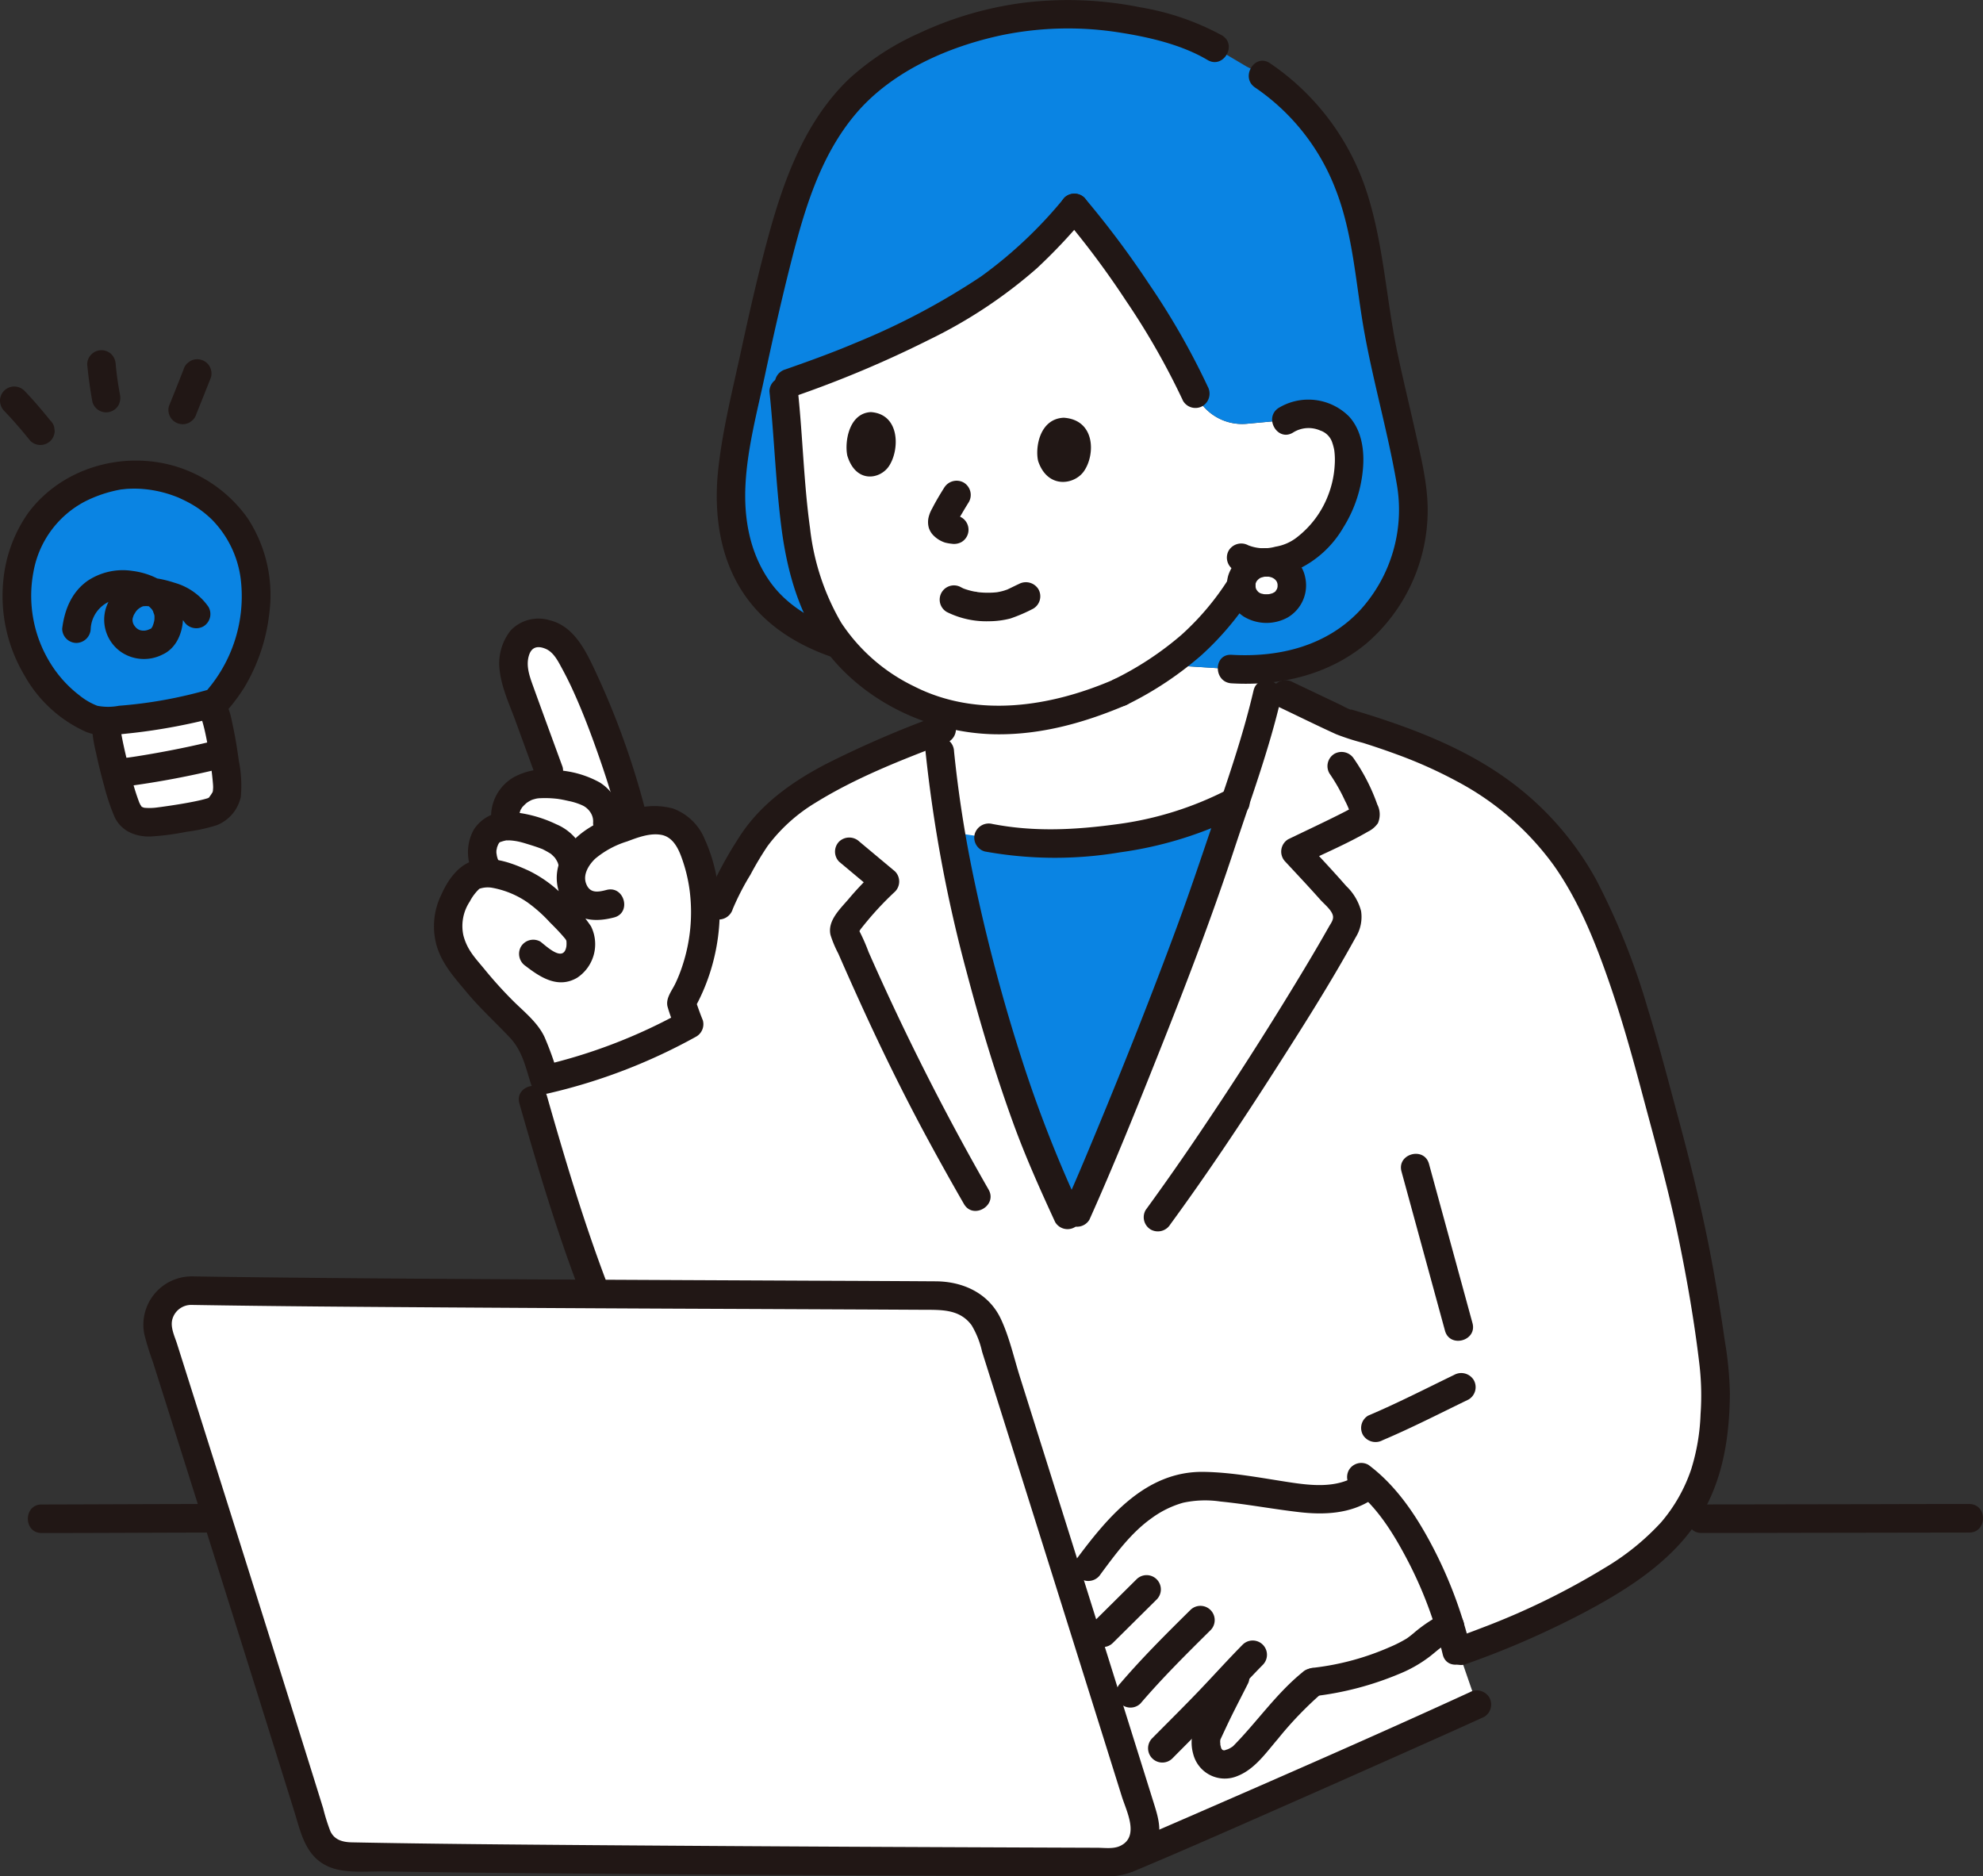 <?xml version="1.0" encoding="UTF-8"?>
<svg xmlns="http://www.w3.org/2000/svg" width="333.691" height="315.728">
  <rect width="100%" height="100%" fill="#333333" stroke="none"/>
  <defs>
    <style>.a{fill:#fff}.b{fill:#fcdc4a}.c{fill:#211715}</style>
  </defs>
  <path d="M179.633 204.433a188.347 188.347 0 0 1-7.476-17.947c-3.581-10.354-12.345-37.267-14.314-63.514l.628-.239s1.555-1.028 3.218-2.124a38.03 38.03 0 0 0 9.136.465c1.614-.1 3.174-.28 4.7-.531a62.622 62.622 0 0 0 12.957-4.062 55.188 55.188 0 0 0 7.743-4.6l11.018.7a37.588 37.588 0 0 0 6.843-.163c-.436 2.317-.828 4.418-.828 4.418-2.216 9.608-5.459 18.037-8.154 26.262-6.24 19.051-19.459 51.149-23.849 60.923ZM22.841 137.93a3.311 3.311 0 0 1-1.582-1.9 72.409 72.409 0 0 1-3.375-13.559s.024-.5.055-1.192a86.871 86.871 0 0 0 17.273-2.779c.337.6.592 1.046.592 1.046.855.619 2.194 8.989 2.446 12.584a6.128 6.128 0 0 1-.158 1.888 5.392 5.392 0 0 1-2.179 2.494 62.522 62.522 0 0 1-9.549 1.767 6.885 6.885 0 0 1-3.395-.279 4.241 4.241 0 0 0-.128-.07Z" class="a"></path>
  <path d="M188.478 116.481a62.622 62.622 0 0 1-12.957 4.062 47.268 47.268 0 0 1-4.7.531c-10.069.638-18.332-2.207-26.023-8.828-7.336-6.315-10.354-16.06-11.261-26.775-.55-6.493-.987-13.575-1.773-20.631a166.281 166.281 0 0 0 22.977-9.546c12.7-6.436 18.292-11.2 26.047-20.314 6.14 7.17 15.39 20.31 20.36 31.274a8.631 8.631 0 0 0 8.669 5.054l6.58-.609a6.788 6.788 0 0 1 4.926-.957 6.131 6.131 0 0 1 5 3.635c1.4 3.3.519 8.879-1.215 12.166a17.768 17.768 0 0 1-6.91 7.734 12.935 12.935 0 0 1-7.024 1.265 429.91 429.91 0 0 0-.546 1.064c-.808 1.584-2.7 4.345-2.7 4.345a56.875 56.875 0 0 1-6.517 7.744 54.868 54.868 0 0 1-12.941 8.786" class="a"></path>
  <path d="M213 94.631a4 4 0 0 0-4.146 3.977 3.933 3.933 0 0 0 4.383 3.79c2.579-.079 4.214-1.744 4.143-4.05a4 4 0 0 0-4.38-3.717Z" class="a"></path>
  <path d="M28.851 80.762c.615.19 1.245.415 1.886.681a19.676 19.676 0 0 1 8.6 6.584 19.829 19.829 0 0 1 3.548 9.154 23.84 23.84 0 0 1-.639 9.5 27.061 27.061 0 0 1-2.586 6.734 25.749 25.749 0 0 1-3.454 4.807 83.382 83.382 0 0 1-19.588 3.1c-4.067-.85-8.813-5.857-10.534-9.081a26.9 26.9 0 0 1-2.877-7.441 22.809 22.809 0 0 1 .028-8.8 19.592 19.592 0 0 1 5.27-10.4 20.179 20.179 0 0 1 7.2-4.433 20 20 0 0 1 4.173-1.141 20.567 20.567 0 0 1 8.973.736ZM188.717 140.99c-.3.041-.605.081-.908.118a58.25 58.25 0 0 1-21.47-.15l-6.009-.879-.359-.052a302.308 302.308 0 0 0 12.186 46.459 187.288 187.288 0 0 0 7.435 17.858l1.659-.321c4.39-9.774 17.609-41.872 23.849-60.923.886-2.7 1.83-5.427 2.779-8.208a57.669 57.669 0 0 1-19.162 6.098ZM237.532 81.886c-1.381-8.523-3.5-15.468-5.444-25.592-1.638-8.528-2.329-19.429-5.776-26.852-2.582-5.55-7.993-14.145-16.5-18.221l-5.405-3.2-1.174-.7a57.811 57.811 0 0 0-23.027-4.9C164.284 2.1 150.965 9.115 144.543 15c-7.184 7.353-10.239 14.782-13.833 28.828-2.333 9.194-4.71 20.372-6.587 29.657-1.608 8-1.925 16.063 1.923 23.257 3.029 5.621 7.953 9.314 14.886 11.613l.2.012c-4.719-6.108-6.853-14.181-7.591-22.9-.55-6.493-.987-13.575-1.773-20.631a166.281 166.281 0 0 0 22.977-9.546c12.7-6.436 18.292-11.2 26.047-20.314 6.14 7.17 15.39 20.31 20.36 31.274a8.631 8.631 0 0 0 8.669 5.054l6.58-.609a6.783 6.783 0 0 1 4.926-.957 6.131 6.131 0 0 1 5 3.635c1.4 3.3.519 8.879-1.215 12.166a17.768 17.768 0 0 1-6.91 7.734 12.944 12.944 0 0 1-7.024 1.265l-.356.693a4.64 4.64 0 0 1 2.173-.6 4 4 0 0 1 4.38 3.717c.071 2.306-1.564 3.971-4.143 4.05a3.933 3.933 0 0 1-4.383-3.79v-.037c-.513.789-.916 1.38-.916 1.38a56.875 56.875 0 0 1-6.517 7.744 48.5 48.5 0 0 1-5.2 4.185l11.022.7c12.214.775 21.133-3.888 26.36-12.158a27.086 27.086 0 0 0 3.934-18.536Z" class="b" style="fill:#0a84e3"></path>
  <path d="M158.14 126.431c2.432 25.12 10.593 50.156 14.017 60.055a187.552 187.552 0 0 0 7.435 17.858l1.659-.321c4.39-9.774 17.609-41.872 23.849-60.923 2.816-8.595 6.231-17.414 8.447-27.568l2.746 1.306 9.85 4.68c15.694 4.583 28.72 10.367 37.644 23.248 8.1 11.69 13.219 32.541 15.51 41.02 2.361 8.737 4.821 17.59 6.557 27.706.952 5.256 2.722 15.938 2.836 19.89.092 3.165-.45 10.251-1.346 13.116a29.649 29.649 0 0 1-10.31 15.33c-8.945 7.18-23.35 13.17-31.19 15.939h-71l-45.115-37.052-30.118-24.734c-3.76-9.924-7.03-20.9-9.892-30.946l31.262-32.7c1.209-3.2 3.561-6.829 4.871-9.244a29.646 29.646 0 0 1 7.545-8.339c6.266-4.584 16.839-8.878 24.449-11.782.166 2 .294 3.46.294 3.46" class="a"></path>
  <path d="M118.476 150.025a30.451 30.451 0 0 1-4.1 19.174c1.36 3.695.577 1.331 1.231 4.632l.071.359c-6.5 2.322-17.012 5.366-24.447 7.567l-.426-2a10.468 10.468 0 0 0-1.529-4.6 24.84 24.84 0 0 0-4.208-4.625 95.413 95.413 0 0 1-7.445-8.375c-1.3-1.52-2.448-5.348-1.976-7.487a12.433 12.433 0 0 1 3.171-6.679 4.459 4.459 0 0 1 3.529-1.039l-.182-.364a5.633 5.633 0 0 1-.833-4.653c.654-2.115 1.66-2.515 3.458-2.875a4.1 4.1 0 0 1 1.014-.044c-1.451-1.9-.611-3.948.75-5.268a6.175 6.175 0 0 1 4.055-1.82 16.754 16.754 0 0 1 2.614.029l-.867-2.266q-2.437-6.667-4.867-13.338a18.144 18.144 0 0 1-.981-3.353 6.788 6.788 0 0 1 1.259-5.38c1.143-1.332 3.339-1.358 5.009-.63 1.832.8 2.791 2.334 3.86 4.265 3.472 6.269 7.83 18.651 9.623 25.621l.457 1.775c2.4-.731 4.946-1.043 7.013.24 1.735 1.078 2.689 3.049 3.354 4.98a29.383 29.383 0 0 1 1.393 6.154ZM229.875 276.091l-47.475-2.158c3.867 12.318 7.528 24 10.055 32.078a5.638 5.638 0 0 1-2.787 6.692l-.568.297.808-.337c12.084-5.042 51.207-22.425 58.625-25.834l-4.566-13.208a32.405 32.405 0 0 1-14.092 2.47Z" class="a"></path>
  <path d="M32.237 217.177c30.789.512 101.073.671 126.168.839a8.791 8.791 0 0 1 8.329 6.14c5.972 18.886 19.4 61.642 25.719 81.855a5.634 5.634 0 0 1-5.4 7.318c-27.194-.1-100.462-.36-128.632-.931a5.62 5.62 0 0 1-5.263-3.963c-5.558-17.963-19.82-63.235-26.392-83.911a5.639 5.639 0 0 1 5.471-7.347Z" class="a"></path>
  <path d="M220.857 283.1c-4.154 3.339-7.291 7.87-11.591 12.351-.618.644-3.15 2.333-5.1.827-1.284-.989-1.469-3.476-1.005-4.491 2.528-5.526 3.563-7.2 5.442-11.069-2.289 2.412-4.075 4.434-6.787 7.174l-2.763 2.794-3.471 3.508s-2.454 2.62-5.114 5.464c-2.829-9.036-6.463-20.621-10.132-32.305 3.319-4.163 6.241-8.857 10.294-12.418a18.32 18.32 0 0 1 10.234-4.814 25.234 25.234 0 0 1 4.749.161q4.506.461 8.982 1.174c5.422.865 11.495 1.879 15.836-1.792 5.62 4.974 10.722 14.79 13.539 23.952a22.192 22.192 0 0 0-2.914 1.7c-.627.429-2.645 2.216-3.312 2.579a46.014 46.014 0 0 1-16.549 5.113" class="a"></path>
  <path d="M286.318 257.952q7.556 0 15.113-.024l23.885-.039q3.029 0 6.057-.009c3.088 0 3.093-4.8 0-4.8q-7.81 0-15.622.024l-23.744.039q-2.844 0-5.689.009c-3.089 0-3.094 4.8 0 4.8ZM7.005 257.959c8.082 0 16.164-.047 24.245-.069 1.375 0 2.749-.01 4.123-.01 3.089 0 3.094-4.8 0-4.8-8.218 0-16.436.046-24.654.069-1.238 0-2.476.01-3.714.01-3.088 0-3.093 4.8 0 4.8ZM28.213 83.077c.506.161 1.008.331 1.5.526q.262.1.522.213-.477-.2-.088-.034c.573.262 1.141.53 1.693.833a17.052 17.052 0 0 1 3.865 2.862 17.34 17.34 0 0 1 4.8 9.931 24.3 24.3 0 0 1-6 19.112l1.059-.617a75.534 75.534 0 0 1-15.558 2.856 9.476 9.476 0 0 1-3.635 0 11.163 11.163 0 0 1-2.994-1.745 20.1 20.1 0 0 1-4.885-5.4 21.517 21.517 0 0 1-2.868-15.35 16.655 16.655 0 0 1 8.64-11.864 21.829 21.829 0 0 1 6.4-2.088c-.714.118.39-.031.718-.052a20.028 20.028 0 0 1 1.75-.03 19.566 19.566 0 0 1 5.078.85c2.968.877 4.236-3.754 1.276-4.629-8.924-2.637-19.122.294-24.755 7.878a23.614 23.614 0 0 0-4.168 11.3 26.129 26.129 0 0 0 3.571 16.05 22.273 22.273 0 0 0 10.366 9.478c2.234.9 4.742.5 7.083.258 2.723-.28 5.436-.69 8.125-1.2 2.07-.4 4.134-.844 6.167-1.4a4.91 4.91 0 0 0 2.771-1.754 30.058 30.058 0 0 0 2.49-3.427 30.988 30.988 0 0 0 4.174-12.365 23.616 23.616 0 0 0-3.625-16.05 23.02 23.02 0 0 0-12.2-8.764c-2.947-.945-4.21 3.687-1.272 4.622ZM21.508 132.284a147.184 147.184 0 0 0 15.511-2.925 2.424 2.424 0 0 0 1.676-2.952 2.449 2.449 0 0 0-2.953-1.676 145.714 145.714 0 0 1-7.165 1.556q-1.887.364-3.782.685-.916.155-1.835.3c-.316.048-.631.1-.947.142-.088.012-1.019.142-.505.073a2.468 2.468 0 0 0-2.4 2.4c.052 1.157 1.067 2.579 2.4 2.4Z" class="c"></path>
  <path d="M15.484 122.474a24.188 24.188 0 0 0 .666 4.145q.6 2.831 1.38 5.622a35.9 35.9 0 0 0 1.714 5.139c1.08 2.412 3.465 3.419 6 3.379a42.721 42.721 0 0 0 6.11-.79 28.867 28.867 0 0 0 5.126-1.115 6.641 6.641 0 0 0 4.047-4.794 21.148 21.148 0 0 0-.336-6.025c-.272-2-.589-3.989-1.016-5.958-.289-1.33-.576-3.287-1.671-4.227a2.463 2.463 0 0 0-3.395 0 2.422 2.422 0 0 0 0 3.394c.055.047-.428-.625-.119-.109-.24-.4-.132-.362-.014.017.182.584.338 1.175.475 1.772.348 1.522.615 3.065.853 4.608q.079.511.153 1.025c-.01-.073.1.757.062.434s.061.477.053.415c.087.693.167 1.387.229 2.083.029.323.061.647.064.97 0 .2-.044.457-.023.662-.029-.283-.081.447.046-.02.112-.407-.084.141-.126.209-.085.137-.165.277-.257.411-.287.417-.171.233-.108.156-.023.027-.421.6-.282.343l-.2.125c.247-.1.293-.121.139-.066s-.29.092-.435.134c-.276.08-.554.149-.833.216-.852.2-1.713.366-2.575.519-.843.15-1.689.285-2.536.412-.445.067-.89.13-1.335.193-.06.009-.485.066-.1.015-.222.029-.445.059-.667.086a9.761 9.761 0 0 1-2.2.076 1.213 1.213 0 0 1-.626-.265c.155.129-.207-.386-.047-.087-.041-.078-.354-.75-.192-.354a37.029 37.029 0 0 1-1.312-4.13q-.745-2.679-1.339-5.4a52.96 52.96 0 0 1-.446-2.23c-.048-.274-.089-.548-.132-.823.124.8.014.026.007-.168-.1-3.081-4.9-3.095-4.8 0ZM30.874 62.211q-1.206 3.072-2.448 6.132a2.4 2.4 0 0 0 .242 1.849 2.4 2.4 0 0 0 3.284.861l.485-.375a2.4 2.4 0 0 0 .618-1.059q1.24-3.06 2.448-6.132a2.412 2.412 0 0 0-.242-1.85 2.4 2.4 0 0 0-3.284-.861l-.485.376a2.389 2.389 0 0 0-.618 1.059ZM20.174 66.345q-.286-1.566-.5-3.143l.085.638q-.167-1.25-.287-2.507a2.593 2.593 0 0 0-.7-1.7 2.4 2.4 0 0 0-3.394 0 2.342 2.342 0 0 0-.7 1.7c.2 2.106.492 4.207.872 6.288a2.418 2.418 0 0 0 1.1 1.434 2.4 2.4 0 0 0 3.284-.861 2.7 2.7 0 0 0 .242-1.849ZM8.49 70.783c-1.4-1.733-2.846-3.437-4.391-5.045a2.46 2.46 0 0 0-1.7-.7 2.443 2.443 0 0 0-1.7.7 2.414 2.414 0 0 0-.7 1.7 2.542 2.542 0 0 0 .7 1.7C2.25 70.74 3.7 72.444 5.1 74.177a2.4 2.4 0 0 0 1.7.7 2.439 2.439 0 0 0 1.7-.7 2.411 2.411 0 0 0 .7-1.7l-.086-.638a2.4 2.4 0 0 0-.617-1.059ZM35.086 102.122a10.387 10.387 0 0 0-5.655-4.045c-2.309-.751-5.1-1.337-7.412-.37a7.613 7.613 0 0 0-4.2 4.643 6.62 6.62 0 0 0 2.544 7.35 6.868 6.868 0 0 0 7 .432c2.3-1.044 3.37-3.637 3.434-6.06.128-4.806-4.271-7.47-8.52-8.007a10.686 10.686 0 0 0-7.543 1.671c-2.693 1.914-3.88 4.871-4.269 8.052a2.413 2.413 0 0 0 2.4 2.4 2.46 2.46 0 0 0 2.4-2.4 5.34 5.34 0 0 1 5.329-5.04 11.755 11.755 0 0 1 1.441.085c-.112-.015-.392-.069.087.026a9.777 9.777 0 0 1 1.87.53c-.363-.151.426.228.494.267.142.081.612.4.52.324-.207-.163.148.135.189.175.106.105.211.21.312.319.256.275-.174-.274.035.037a5.065 5.065 0 0 1 .284.476c-.2-.373.115.372.144.5.017.075.046.448.017.079a3.729 3.729 0 0 1 .011.381c0 .059-.031.595 0 .317s-.046.223-.059.275a8.177 8.177 0 0 1-.138.5c-.016.049-.193.5-.106.314-.126.275-.44.563-.025.256a2.161 2.161 0 0 1-.568.29 2.132 2.132 0 0 1-1.532.137 1.778 1.778 0 0 1-.867-.643 1.665 1.665 0 0 1-.387-1.306c.022-.132.255-.756.148-.52-.134.3.059-.1.1-.163.074-.123.144-.247.221-.368a2.346 2.346 0 0 1 .914-.842 1.276 1.276 0 0 1 .632-.209c-.279.046.177 0 .194 0a5.3 5.3 0 0 1 .618.043 16.369 16.369 0 0 1 2.59.549 6.882 6.882 0 0 1 1.975.835 4.151 4.151 0 0 1 1.231 1.132 2.457 2.457 0 0 0 3.284.861 2.422 2.422 0 0 0 .861-3.283ZM232.655 242.346c4.927-2.089 9.661-4.524 14.473-6.855a2.412 2.412 0 0 0 .861-3.283 2.462 2.462 0 0 0-3.283-.861c-4.812 2.331-9.547 4.765-14.474 6.855a2.406 2.406 0 0 0-.861 3.283 2.477 2.477 0 0 0 3.284.861ZM235.838 197.128l7.318 26.786c.813 2.976 5.445 1.712 4.628-1.276l-7.318-26.786c-.813-2.977-5.445-1.713-4.628 1.276ZM228.294 248.288c-3.41 2.176-7.642 1.691-11.454 1.109-4.715-.72-9.536-1.661-14.317-1.728-9.747-.135-16.147 7.638-21.444 14.767a2.416 2.416 0 0 0 .861 3.284 2.457 2.457 0 0 0 3.283-.861c2.5-3.367 5.095-6.931 8.554-9.387a16.559 16.559 0 0 1 5.31-2.608 17.516 17.516 0 0 1 6.286-.205c4.454.442 8.844 1.278 13.286 1.789 4.129.475 8.457.283 12.057-2.016 2.6-1.657.191-5.813-2.422-4.144ZM191.235 265.763l-7.34 7.276a2.4 2.4 0 1 0 3.394 3.394l7.34-7.276a2.4 2.4 0 1 0-3.394-3.394ZM191.915 286.645c3.7-4.325 7.756-8.348 11.8-12.348a2.4 2.4 0 0 0-3.394-3.394c-4.048 4-8.1 8.023-11.8 12.348a2.4 2.4 0 0 0 3.394 3.394ZM197.276 295.892c2.726-2.755 5.487-5.481 8.162-8.287 2.363-2.478 4.653-5.024 7.059-7.461a2.4 2.4 0 1 0-3.394-3.395c-2.406 2.438-4.7 4.983-7.06 7.462-2.674 2.806-5.435 5.532-8.161 8.287a2.4 2.4 0 0 0 3.394 3.394ZM221.192 285.41a52.414 52.414 0 0 0 14.245-3.738 22.131 22.131 0 0 0 5.341-3.073c.329-.266.655-.537.983-.806.161-.131.321-.263.483-.393.309-.246-.268.19-.038.032a25.458 25.458 0 0 1 2.99-1.752 2.4 2.4 0 0 0-2.423-4.145 24.869 24.869 0 0 0-4.619 3.039 17.1 17.1 0 0 1-1.428 1.129 22.276 22.276 0 0 1-2.93 1.48 44.369 44.369 0 0 1-12.6 3.427 2.478 2.478 0 0 0-2.4 2.4 2.413 2.413 0 0 0 2.4 2.4Z" class="c"></path>
  <path d="M227.857 250.635c3.867 2.885 6.681 7.51 8.922 11.766a68.5 68.5 0 0 1 6 16c.716 3 5.346 1.732 4.629-1.276a73.53 73.53 0 0 0-6.674-17.5c-2.641-4.942-5.923-9.753-10.457-13.135a2.415 2.415 0 0 0-3.283.861 2.457 2.457 0 0 0 .861 3.284ZM205.809 280.967c-.981 1.959-2 3.9-2.961 5.866a40.916 40.916 0 0 0-2.032 4.384 6.956 6.956 0 0 0-.033 3.9 5.481 5.481 0 0 0 7.5 3.709c2.884-1.146 4.785-3.929 6.747-6.209a61.193 61.193 0 0 1 7.527-7.817 2.417 2.417 0 0 0 0-3.394 2.457 2.457 0 0 0-3.4 0c-4.423 3.6-7.649 8.357-11.63 12.391-.063.063-.405.325-.136.13.287-.209-.313.185-.38.223-.112.063-.57.269-.219.132-.141.055-.712.219-.583.2a.585.585 0 0 1-.609-.109c.232.136-.134-.229.081.095a3.585 3.585 0 0 1-.212-.371c.112.221.045.153 0-.038-.049-.217-.115-.428-.153-.648.078.455.016-.171.009-.324 0-.1.02-.2.01-.3 0 .052-.119.4-.025.177.031-.074.031-.17.057-.247.119-.353-.109.214.075-.177.531-1.131 1.054-2.264 1.6-3.387.943-1.932 1.944-3.834 2.906-5.755a2.459 2.459 0 0 0-.861-3.284 2.423 2.423 0 0 0-3.283.861ZM190.546 314.973c7.83-3.27 15.592-6.7 23.358-10.12q13.451-5.917 26.867-11.912c3-1.339 5.992-2.674 8.974-4.043a2.42 2.42 0 0 0 .861-3.284 2.456 2.456 0 0 0-3.284-.861c-15.649 7.186-31.447 14.073-47.236 20.945q-3.173 1.38-6.35 2.748-1.329.57-2.659 1.137c-.2.084-1.358.574-.76.322q-.524.221-1.047.439a2.48 2.48 0 0 0-1.676 2.953 2.414 2.414 0 0 0 2.952 1.676Z" class="c"></path>
  <path d="M32.237 219.577c14.38.238 28.762.33 43.144.423q25.2.162 50.4.257l21.2.095 8.28.044c3.068.018 6.222-.167 8.25 2.622a14.984 14.984 0 0 1 1.753 4.442l1.413 4.479q1.686 5.346 3.369 10.692 3.912 12.424 7.814 24.852 3.846 12.245 7.685 24.49 1.619 5.164 3.236 10.33c.776 2.48 3.052 6.783-.325 8.327-1.137.521-2.6.294-3.828.29l-3.975-.014-9.171-.035q-10.963-.042-21.926-.092-24.941-.115-49.882-.3c-13.49-.105-26.983-.206-40.471-.469-1.506-.03-2.928-.387-3.617-1.89a32.082 32.082 0 0 1-1.2-3.822q-1.444-4.653-2.9-9.3-3.632-11.618-7.285-23.227-7.176-22.818-14.4-45.621c-.421-1.326-1.2-2.859-.774-4.24a3.287 3.287 0 0 1 3.211-2.334c3.087-.04 3.095-4.84 0-4.8a8.134 8.134 0 0 0-7.955 9.717 47.169 47.169 0 0 0 1.424 4.62l1.571 4.957q3.755 11.855 7.491 23.714 7.407 23.493 14.748 47.007c1.1 3.547 1.849 7.463 5.562 9.211 2.806 1.322 6.54.858 9.59.906q10.269.161 20.538.249 25.367.245 50.735.354 22.468.117 44.936.194l4.051.015a13.2 13.2 0 0 0 5.08-.562 8.139 8.139 0 0 0 4.779-5.2c.653-2.148.116-4.154-.528-6.212q-3.466-11.082-6.944-22.162-7.822-24.935-15.675-49.858c-1.013-3.215-1.78-6.721-3.214-9.777-2.032-4.33-6.347-6.314-10.932-6.343q-8.967-.057-17.935-.092-24.9-.112-49.795-.233c-16.192-.089-32.384-.184-48.575-.381q-4.476-.055-8.952-.127c-3.091-.047-3.091 4.753-.001 4.804Z" class="c"></path>
  <path d="M87.4 185.673c2.97 10.414 6.065 20.81 9.893 30.946a2.468 2.468 0 0 0 2.952 1.677 2.42 2.42 0 0 0 1.676-2.953C98.1 205.207 95 194.811 92.033 184.4c-.846-2.966-5.479-1.7-4.629 1.276ZM166.354 200.166a425.839 425.839 0 0 1-20.2-39.99 31.256 31.256 0 0 0-1.524-3.472c-.1-.167-.233-.854-.22-.118.012.652.223.006.434-.262q.544-.692 1.107-1.369a52.708 52.708 0 0 1 4.664-4.928 2.414 2.414 0 0 0 0-3.394l-6.012-5.026a2.466 2.466 0 0 0-3.394 0 2.42 2.42 0 0 0 0 3.394l6.011 5.026v-3.394a52.166 52.166 0 0 0-4.385 4.6c-1.416 1.677-3.633 3.676-3.079 6.092a18.767 18.767 0 0 0 1.308 3.128q.747 1.706 1.5 3.406 1.329 2.993 2.692 5.969c3.23 7.049 6.647 14.008 10.312 20.842a468.64 468.64 0 0 0 6.642 11.922c1.539 2.678 5.688.263 4.145-2.423ZM210.94 116.2c-1.808 7.762-4.443 15.271-7 22.809-1.916 5.648-3.811 11.294-5.876 16.89-4.264 11.556-8.821 23.007-13.538 34.386-1.766 4.26-3.419 8.228-5.348 12.527a2.475 2.475 0 0 0 .861 3.284 2.419 2.419 0 0 0 3.284-.861c4.071-9.075 7.792-18.318 11.473-27.556 4.547-11.41 8.966-22.883 12.818-34.548 2.811-8.509 5.918-16.913 7.954-25.655.7-3.006-3.927-4.289-4.628-1.276ZM94.67 129.052c-1.65-4.514-3.31-9.024-4.941-13.544-.614-1.7-1.3-3.551-.675-5.353.465-1.326 1.494-1.515 2.765-.978 1.384.584 2.136 2.176 2.811 3.41a58.133 58.133 0 0 1 1.984 4.032c1.47 3.262 2.739 6.615 3.929 9.987 1.267 3.591 2.446 7.222 3.4 10.908.775 2.988 5.406 1.722 4.628-1.276a134.794 134.794 0 0 0-8.233-22.955c-1.677-3.6-3.666-7.937-7.91-8.934a6.465 6.465 0 0 0-6.47 1.711 8.9 8.9 0 0 0-1.878 6.741c.334 2.956 1.675 5.787 2.685 8.559q1.635 4.485 3.274 8.968A2.464 2.464 0 0 0 92.994 132a2.421 2.421 0 0 0 1.676-2.952Z" class="c"></path>
  <path d="M88.507 162.592c2.515 1.937 5.442 3.784 8.608 1.939a6.775 6.775 0 0 0 2.331-8.669 24.514 24.514 0 0 0-4.459-4.968 21.49 21.49 0 0 0-5.944-4.354c-2.8-1.286-5.729-2.41-8.859-1.827-2.845.531-4.759 3.233-5.872 5.736a12.057 12.057 0 0 0-.765 8.911c.979 3.034 2.971 5.185 4.968 7.587 2.262 2.72 4.838 5.058 7.258 7.62 2.054 2.175 2.6 4.72 3.546 7.743a2.455 2.455 0 0 0 2.952 1.676 95.364 95.364 0 0 0 24.907-9.573 2.412 2.412 0 0 0 1.1-2.71c-.487-1.181-.9-2.394-1.318-3.6l-.242 1.849c4.867-8.513 5.978-19.68 1.874-28.734a9.213 9.213 0 0 0-5.306-5.158 12.062 12.062 0 0 0-7.261.29c-4.692 1.428-9.941 3.709-11.821 8.607a7.632 7.632 0 0 0 1.272 7.671c2.052 2.436 4.991 2.5 7.863 1.748 2.985-.785 1.719-5.416-1.276-4.628-1.489.392-2.834.6-3.447-1.1-.551-1.528.469-3.123 1.532-4.147a15.41 15.41 0 0 1 5.379-2.912c1.762-.663 3.812-1.45 5.729-1.114 1.782.312 2.713 1.927 3.314 3.488a26.062 26.062 0 0 1 1.492 5.967 28.68 28.68 0 0 1-1.2 12.491 24.747 24.747 0 0 1-1.222 3.086c-.576 1.2-1.652 2.471-1.31 3.869a26.047 26.047 0 0 0 1.319 3.6l1.1-2.711A90.661 90.661 0 0 1 91 179.358l2.953 1.676a52.968 52.968 0 0 0-2.318-6.522c-1.082-2.333-3.22-4.084-5.03-5.837a70.03 70.03 0 0 1-5.155-5.682c-1.549-1.868-2.844-3.183-3.473-5.6a7.451 7.451 0 0 1 1.076-5.693 8.011 8.011 0 0 1 1.608-2.141 4.333 4.333 0 0 1 2.043-.194 15.214 15.214 0 0 1 6.042 2.467 24.374 24.374 0 0 1 3.776 3.363c.829.825 1.652 1.661 2.407 2.555.04.047.294.382.068.071a2.286 2.286 0 0 1 .309.464 4.273 4.273 0 0 1 0 .98c-.467 2.748-3.248.045-4.367-.817a2.415 2.415 0 0 0-3.284.861 2.462 2.462 0 0 0 .861 3.284Z" class="c"></path>
  <path d="M84.237 145.376a4.853 4.853 0 0 1-.3-.459c-.068-.121-.247-.571-.112-.2a6.557 6.557 0 0 1-.206-.67c-.016-.066-.1-.729-.072-.336a4.616 4.616 0 0 1 0-.762c-.032.36.093-.354.1-.378.022-.074.3-.712.061-.233.083-.166.174-.322.261-.485.273-.515-.241.446.022-.023a1.857 1.857 0 0 1 .165-.155q.206-.177-.19.15a1.724 1.724 0 0 1 .393-.217q-.471.189-.212.095c.076-.028.153-.054.231-.077a6.236 6.236 0 0 1 1.051-.253c-.521.065.234.033.282.035.236.01.472.034.707.061.1.011.7.11.237.028.275.048.547.1.818.165.542.13 1.075.3 1.607.464.454.141.908.284 1.357.44.225.079.448.163.671.247.458.171-.174-.111.3.13.421.215.823.438 1.223.69.341.215-.016-.037.16.121s.341.32.5.491q.16.189 0-.032c.07.094.136.19.2.29a5.855 5.855 0 0 1 .347.613q.108.228-.01-.035c.041.11.078.222.111.335a6.431 6.431 0 0 1 .182.8 2.41 2.41 0 0 0 2.953 1.676 2.467 2.467 0 0 0 1.676-2.952 8.651 8.651 0 0 0-5.134-6.24 21.618 21.618 0 0 0-7.9-2.092 6.6 6.6 0 0 0-5.977 2.974 7.845 7.845 0 0 0 .36 8.215 2.455 2.455 0 0 0 3.283.861 2.426 2.426 0 0 0 .861-3.283Z" class="c"></path>
  <path d="M87.446 137v-.263c-.03.164-.027.162.01-.005.012-.054.175-.528.069-.286a4.157 4.157 0 0 1 .259-.461c.155-.255.071-.119.191-.253a7.054 7.054 0 0 1 .73-.695c-.266.221-.041.03.116-.067.127-.078.253-.157.384-.228.111-.061.473-.22.176-.1a5.421 5.421 0 0 1 .608-.191 3.316 3.316 0 0 1 .914-.138 17.293 17.293 0 0 1 2.8.095c.455.048-.257-.044.169.019q.307.047.614.1c.406.077.812.166 1.215.258a10.457 10.457 0 0 1 2.281.725 3.177 3.177 0 0 1 1.3 1.084 2.722 2.722 0 0 1 .52 1.867 2.4 2.4 0 0 0 4.8 0 7.852 7.852 0 0 0-3.7-6.811 16.876 16.876 0 0 0-7.192-2.05 11.282 11.282 0 0 0-7.218 1.16 7.622 7.622 0 0 0-3.846 6.24 2.4 2.4 0 0 0 4.8 0ZM174.7 77.6c-.535-2.2.194-7.131 4.3-7.309 5.4.355 5.327 6.37 3.341 9.081-1.618 2.215-6.051 2.914-7.641-1.772ZM142.587 76.687c-.484-2.2.2-7.154 3.96-7.343 4.942.343 4.863 6.377 3.037 9.1-1.494 2.232-5.556 2.944-6.997-1.757ZM158.887 82.059c-.718 1.142-1.415 2.306-2.029 3.507a5.536 5.536 0 0 0-.611 1.542 3.589 3.589 0 0 0 .043 1.674 3.17 3.17 0 0 0 .9 1.422 4.792 4.792 0 0 0 1.856 1.1 7.851 7.851 0 0 0 1.426.22l-.638-.085c.036 0 .071.01.106.017a2.6 2.6 0 0 0 1.849-.242 2.4 2.4 0 0 0 .861-3.284 2.337 2.337 0 0 0-1.434-1.1c-.36-.062-.724-.1-1.087-.143l.638.086a2.557 2.557 0 0 1-.582-.145l.574.242a2.285 2.285 0 0 1-.507-.3l.485.375a2.655 2.655 0 0 1-.363-.356l.375.486a.685.685 0 0 1-.076-.141l.242.573a.724.724 0 0 1-.04-.152l.086.638a1.431 1.431 0 0 1 0-.245l-.086.638a2.229 2.229 0 0 1 .144-.512l-.242.574a20.623 20.623 0 0 1 1.122-2.087q.55-.948 1.132-1.877a2.423 2.423 0 0 0-.861-3.284 2.451 2.451 0 0 0-3.284.861ZM217.612 72.771a4.89 4.89 0 0 1 4.56-.327 3.167 3.167 0 0 1 1.956 1.865q.137.3-.007-.021.1.282.188.573a7.747 7.747 0 0 1 .22.93 12.3 12.3 0 0 1 .071 2.419 16.534 16.534 0 0 1-1.091 5.091 16.286 16.286 0 0 1-5.171 7.037 7.882 7.882 0 0 1-3.712 1.654 7.2 7.2 0 0 1-4.567-.232 2.464 2.464 0 0 0-3.284.861 2.423 2.423 0 0 0 .861 3.284 13.063 13.063 0 0 0 10.454.045 17.464 17.464 0 0 0 7.961-7.191 22.119 22.119 0 0 0 3.281-9.653c.309-3.129-.118-6.6-2.307-9.011a9.661 9.661 0 0 0-11.836-1.469c-2.607 1.642-.2 5.8 2.423 4.145ZM159.316 102.975a14.912 14.912 0 0 0 7.127 1.562 14.585 14.585 0 0 0 3.585-.464 26.875 26.875 0 0 0 3.843-1.657 2.409 2.409 0 0 0 .861-3.284 2.472 2.472 0 0 0-3.284-.861c-.526.235-1.038.5-1.557.745l-.377.178c-.576.271.265-.076-.066.027-.207.064-.409.142-.618.2a9.568 9.568 0 0 1-.978.22c-.069.011-.463.068-.112.022s-.051 0-.12.009q-.178.016-.357.03-.41.028-.82.034c-.492.007-.986-.011-1.477-.053-.122-.01-.245-.023-.367-.035-.406-.038.078-.026.091.017a4.589 4.589 0 0 0-.714-.122 12.139 12.139 0 0 1-1.429-.371c-.1-.034-.209-.07-.313-.108-.084-.031-.418-.1-.088-.027.31.067.025.012-.071-.037-.112-.057-.225-.112-.336-.171a2.4 2.4 0 1 0-2.423 4.145Z" class="c"></path>
  <path d="M189.689 118.55a57.516 57.516 0 0 0 12.521-8.335 49.978 49.978 0 0 0 8.71-10.426 2.4 2.4 0 0 0-4.145-2.423 45.291 45.291 0 0 1-7.959 9.455 53.28 53.28 0 0 1-11.55 7.584 2.424 2.424 0 0 0-.861 3.284 2.451 2.451 0 0 0 3.284.861Z" class="c"></path>
  <path d="M129.48 65.865c.789 7.472 1.033 15.011 1.957 22.465.765 6.169 2.237 12.305 5.314 17.76 6.106 10.828 18.59 17.3 30.827 17.467 7.72.1 15.073-1.984 22.112-5a2.415 2.415 0 0 0 .861-3.283 2.464 2.464 0 0 0-3.284-.861c-10.516 4.511-22.851 6.463-33.439 1.081a30.568 30.568 0 0 1-12.277-10.718 40.4 40.4 0 0 1-5.238-15.876c-1.058-7.623-1.225-15.381-2.033-23.036a2.469 2.469 0 0 0-2.4-2.4 2.416 2.416 0 0 0-2.4 2.4Z" class="c"></path>
  <path d="M179.1 33.283a73.77 73.77 0 0 1-14 13.23 118.955 118.955 0 0 1-21.072 11.159c-3.9 1.657-7.9 3.1-11.9 4.5a2.459 2.459 0 0 0-1.676 2.952 2.422 2.422 0 0 0 2.958 1.676 185.889 185.889 0 0 0 22.949-9.641 81.2 81.2 0 0 0 18.126-12.017 93.346 93.346 0 0 0 8-8.467 2.464 2.464 0 0 0 0-3.394 2.42 2.42 0 0 0-3.394 0Z" class="c"></path>
  <path d="M179.1 36.677a145.3 145.3 0 0 1 10.358 13.9 122.87 122.87 0 0 1 9.627 16.888 2.417 2.417 0 0 0 3.283.861 2.455 2.455 0 0 0 .861-3.283 123.5 123.5 0 0 0-9.855-17.232 155.148 155.148 0 0 0-10.88-14.528 2.42 2.42 0 0 0-3.394 0 2.449 2.449 0 0 0 0 3.394Z" class="c"></path>
  <path d="M141.57 106.04c-4.624-1.559-9.1-4.083-11.981-8.136-3.418-4.815-4.449-10.627-4.137-16.431.325-6.064 1.934-12.082 3.2-18 1.315-6.154 2.686-12.3 4.222-18.4 2.31-9.183 4.967-18.716 11.231-26.038 6.057-7.08 15.557-11.245 24.641-13.151a55.372 55.372 0 0 1 19.934-.367c4.878.775 10.235 2.036 14.52 4.577 2.664 1.578 5.081-2.569 2.423-4.145a43.767 43.767 0 0 0-13.735-4.718 61.649 61.649 0 0 0-19.617-.77 59.276 59.276 0 0 0-17.546 5.1 44.1 44.1 0 0 0-11.879 7.739c-7.357 7.072-10.93 16.859-13.551 26.475-1.741 6.385-3.2 12.85-4.6 19.315-1.418 6.514-3.076 13.092-3.816 19.725-.8 7.188.107 14.794 4.179 20.937 3.615 5.454 9.132 8.853 15.241 10.913 2.934.989 4.192-3.645 1.276-4.629ZM211.245 14.757a36.481 36.481 0 0 1 13.393 16.818c3.117 7.785 3.5 16.438 5 24.61 1.544 8.43 3.923 16.685 5.382 25.131a25.087 25.087 0 0 1-6.179 21.395c-5.614 6-13.607 7.94-21.6 7.472-3.085-.181-3.075 4.619 0 4.8 8.145.477 16.294-1.41 22.664-6.684a29.585 29.585 0 0 0 10.338-22.777c-.051-4.305-1.139-8.645-2.071-12.828-.99-4.446-2.081-8.868-3.019-13.325-1.864-8.858-2.318-18.123-5.071-26.774a41.654 41.654 0 0 0-16.413-21.983c-2.6-1.677-5.014 2.476-2.422 4.145Z" class="c"></path>
  <path d="M213 92.231a6.685 6.685 0 0 0-6.282 4.5 6.124 6.124 0 0 0 .049 3.761 6.4 6.4 0 0 0 2.489 3.236 7.394 7.394 0 0 0 7.443.164 6.262 6.262 0 0 0 2.931-6.761c-.6-3.056-3.655-4.952-6.63-4.9a2.4 2.4 0 0 0 0 4.8 5.846 5.846 0 0 1 .877.047l-.638-.085a5 5 0 0 1 .638.137c.092.027.182.061.274.089.412.124-.529-.273-.158-.067.161.089.323.17.477.272.214.141.266.317-.14-.119.059.064.135.117.2.177.1.093.477.547.2.186s-.062-.075-.006.011.11.177.159.269.184.4.012-.006-.042-.095-.009.005a3.9 3.9 0 0 1 .145.613l-.085-.638a4.5 4.5 0 0 1 0 1.193l.086-.638a4.121 4.121 0 0 1-.138.611c-.025.081-.058.16-.084.24-.087.263.279-.57.1-.251a3.889 3.889 0 0 0-.313.507c-.02-.058.449-.5.155-.217-.072.07-.137.145-.21.214s-.13.107-.189.165c.468-.462.353-.263.155-.135-.162.1-.334.187-.5.277-.245.131.586-.211.222-.1-.106.034-.21.072-.318.1a5.5 5.5 0 0 1-.684.141l.638-.086a6.062 6.062 0 0 1-1.456.013l.638.085a5.119 5.119 0 0 1-.67-.132c-.088-.024-.175-.054-.263-.081-.428-.127.207.111.22.105-.082.037-.476-.248-.556-.3s-.356-.261-.01.008c.362.28.044.026-.031-.043-.2-.191-.467-.671-.065-.008-.1-.16-.2-.314-.3-.477-.223-.385.111.242.09.243a2.222 2.222 0 0 1-.106-.3 4.345 4.345 0 0 1-.139-.638l.086.638a4.306 4.306 0 0 1 0-1.088l-.086.638a4 4 0 0 1 .127-.559c.025-.082.062-.162.085-.244-.172.626-.183.411-.07.2.049-.092.1-.182.157-.27s.261-.357-.007-.013-.056.076.013 0 .146-.155.223-.228.136-.116.2-.177c.2-.186-.5.343-.181.148.116-.07.449-.353.582-.329-.064-.012-.608.235-.2.089a4.54 4.54 0 0 1 .279-.091 5.446 5.446 0 0 1 .716-.148l-.638.086c.169-.02.338-.033.509-.04a2.4 2.4 0 0 0 0-4.8ZM123.3 152.974a42.75 42.75 0 0 1 2.985-5.795 53.4 53.4 0 0 1 2.889-4.828 28.25 28.25 0 0 1 8.052-7.276c6.821-4.226 14.413-7.185 21.888-10.028a2.468 2.468 0 0 0 1.676-2.952 2.417 2.417 0 0 0-2.952-1.676 173.5 173.5 0 0 0-18.871 8.155c-5.775 3.021-11.2 6.867-14.707 12.495a65.33 65.33 0 0 0-5.589 10.629 2.418 2.418 0 0 0 1.677 2.952 2.455 2.455 0 0 0 2.952-1.676ZM246.482 280.081a148.4 148.4 0 0 0 20.688-9.063c7.424-3.989 14.912-8.865 19.252-16.311 3.6-6.181 4.611-13.15 4.677-20.211a60.542 60.542 0 0 0-.868-8.947c-.511-3.618-1.1-7.224-1.729-10.823-1.575-9-3.717-17.84-6.1-26.66-1.67-6.177-3.263-12.376-5.164-18.487a117.869 117.869 0 0 0-8.624-21.518 51.046 51.046 0 0 0-15.237-17.123c-6.427-4.586-13.833-7.652-21.3-10.1q-1.4-.459-2.809-.89-.666-.205-1.333-.4l-.767-.227c.225.067.243.142.128.1-.625-.223-1.23-.585-1.829-.87l-6.5-3.091-1.456-.692a2.467 2.467 0 0 0-3.284.861 2.421 2.421 0 0 0 .861 3.284c3.247 1.543 6.474 3.14 9.746 4.631a39.281 39.281 0 0 0 4.482 1.446c1.905.6 3.8 1.24 5.673 1.93a76.067 76.067 0 0 1 10.211 4.571 47.589 47.589 0 0 1 16.3 14.174c4.162 5.913 6.911 12.764 9.266 19.559 2.141 6.174 3.9 12.467 5.575 18.779 2.123 7.98 4.367 15.929 6.045 24.019 1.484 7.158 2.752 14.438 3.6 21.7a44.741 44.741 0 0 1 .178 8.232 35.093 35.093 0 0 1-1.566 9.251 26.919 26.919 0 0 1-5.058 8.934 41.652 41.652 0 0 1-9.5 7.686 123.118 123.118 0 0 1-20.758 10.122q-2.02.783-4.064 1.508a2.461 2.461 0 0 0-1.676 2.952 2.421 2.421 0 0 0 2.952 1.676ZM165.7 143.272a65.93 65.93 0 0 0 22.782.149 64.484 64.484 0 0 0 20.6-6.451c2.738-1.434.314-5.578-2.422-4.145a56.574 56.574 0 0 1-18.624 5.854c-7.083.968-13.988 1.34-21.057-.036a2.463 2.463 0 0 0-2.952 1.677 2.422 2.422 0 0 0 1.676 2.952Z" class="c"></path>
  <path d="M155.74 126.431a237.507 237.507 0 0 0 6.984 37.371c2.235 8.459 4.766 16.877 7.75 25.105 2.067 5.7 4.55 11.237 7.087 16.737a2.418 2.418 0 0 0 3.284.861 2.455 2.455 0 0 0 .861-3.283 216.5 216.5 0 0 1-9.7-24.779 300.381 300.381 0 0 1-8.164-30.785 203.633 203.633 0 0 1-3.3-21.227 2.466 2.466 0 0 0-2.4-2.4 2.417 2.417 0 0 0-2.4 2.4ZM223.7 130.119a30.534 30.534 0 0 1 2.653 4.664 11.787 11.787 0 0 1 1.141 3.125v-1.276q.992-1.361.507-.921.57-.426.256-.21a2.284 2.284 0 0 0-.343.21c-.382.229-.778.437-1.171.644-1.074.566-2.164 1.1-3.255 1.636-2.232 1.092-4.481 2.149-6.718 3.231a2.424 2.424 0 0 0-.485 3.769c1.98 2.131 3.976 4.248 5.909 6.423.635.715 1.84 1.658 2.09 2.606.188.712-.316 1.315-.657 1.918-1.833 3.247-3.743 6.45-5.68 9.635q-7.551 12.42-15.681 24.481a433.53 433.53 0 0 1-9.482 13.557 2.418 2.418 0 0 0 .861 3.283 2.454 2.454 0 0 0 3.284-.861c6.151-8.411 11.94-17.088 17.557-25.862 4.715-7.365 9.435-14.784 13.647-22.452a6.5 6.5 0 0 0 .9-4.438 8.949 8.949 0 0 0-2.508-4.2c-2.222-2.549-4.543-5.008-6.844-7.485l-.486 3.77c3.67-1.776 7.477-3.383 11.007-5.431a4.323 4.323 0 0 0 1.665-1.413 3.667 3.667 0 0 0-.095-3.138 32.326 32.326 0 0 0-3.925-7.689 2.465 2.465 0 0 0-3.284-.861 2.421 2.421 0 0 0-.861 3.284Z" class="c"></path>
</svg>
